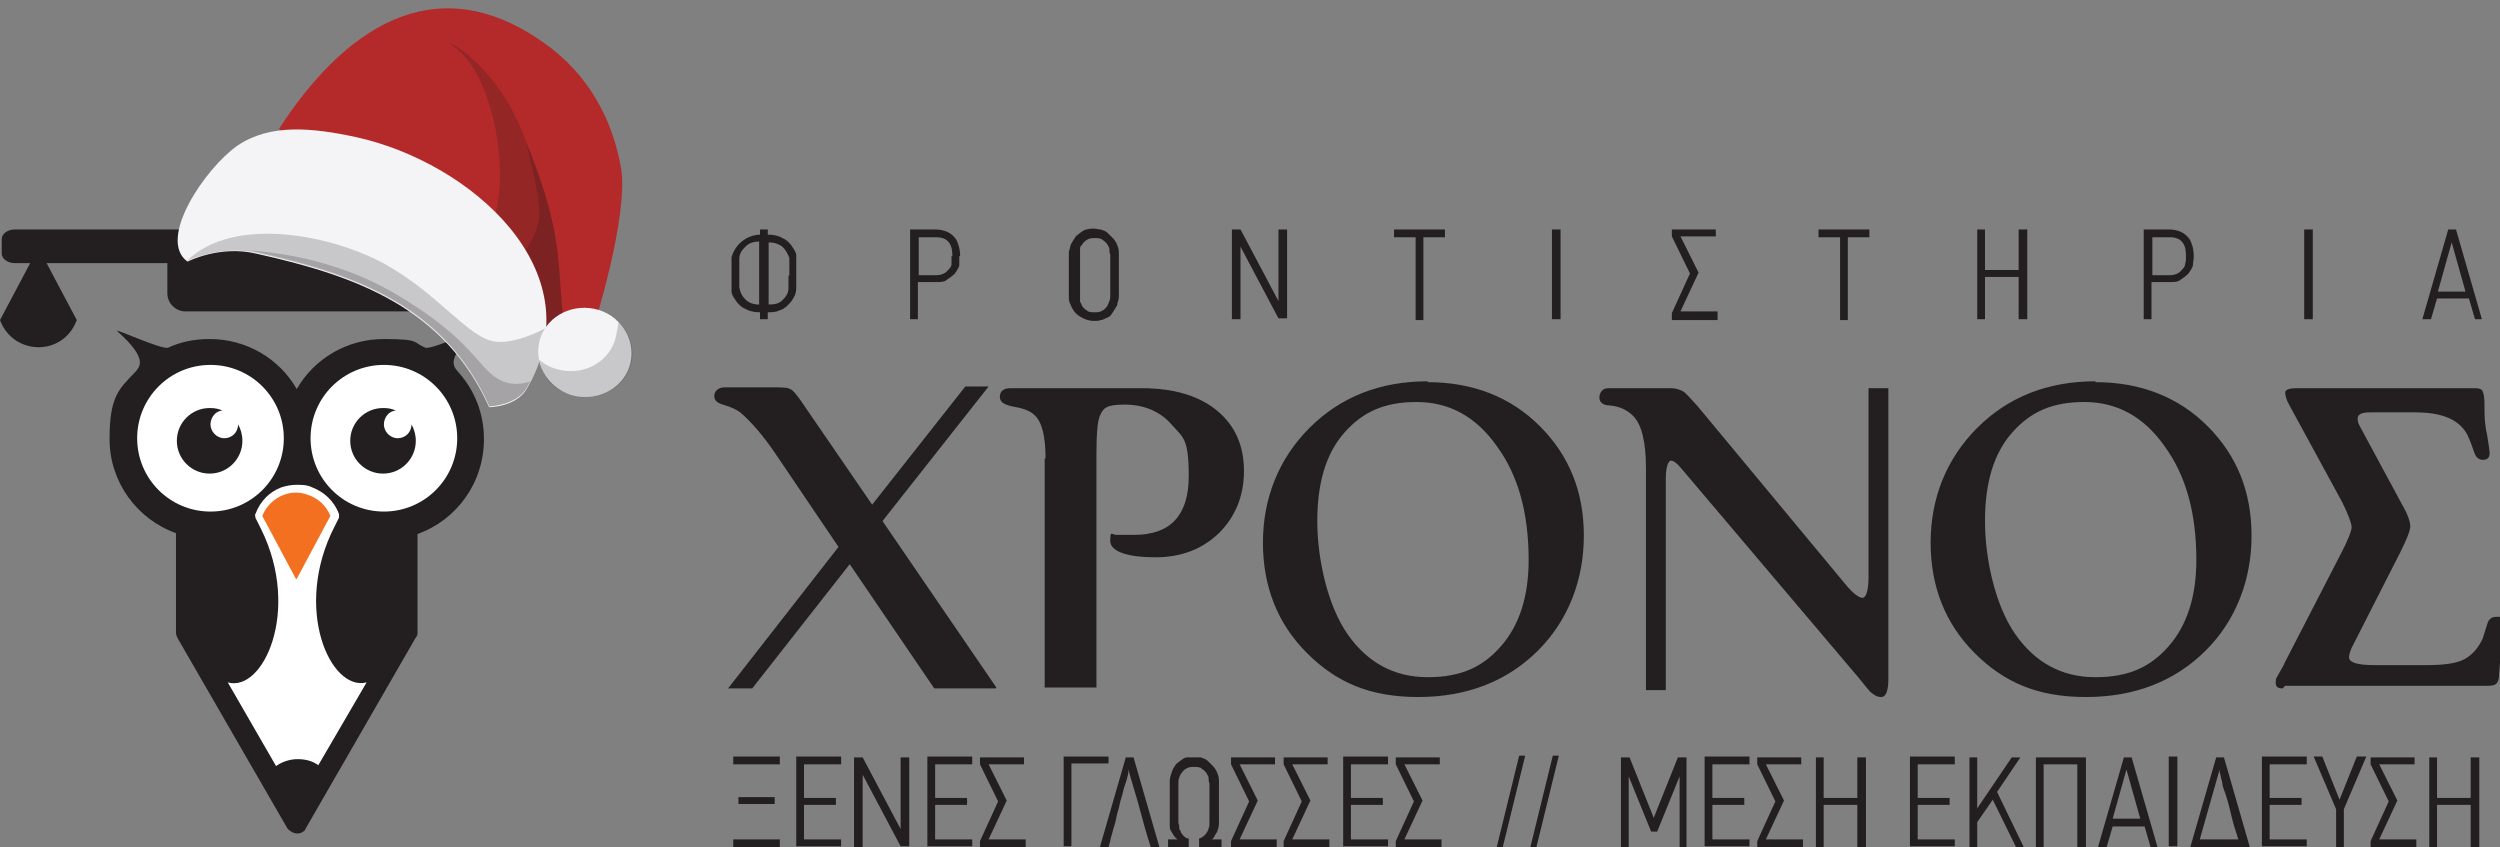 <?xml version="1.0" encoding="UTF-8"?>
<svg xmlns="http://www.w3.org/2000/svg" id="Layer_1" version="1.1" viewBox="0 0 289.8 98.2">
  <rect x="0" y="0" width="289.8" height="98.2" fill="#808080" stroke="none"/>
  <defs>
    <style>
      .st0 {
        fill: #f37021;
      }

      .st1 {
        fill: #191815;
        opacity: .2;
      }

      .st1, .st2, .st3, .st4, .st5 {
        fill-rule: evenodd;
      }

      .st2, .st6 {
        fill: #231f20;
      }

      .st3 {
        fill: #fff;
      }

      .st7, .st5 {
        fill: #f4f4f6;
      }

      .st4 {
        fill: #b42a2a;
      }
    </style>
  </defs>
  <g id="Layer_11" data-name="Layer_1">
    <path class="st6" d="M287.4,98.2v-10.4h-1v4.7h-3.9v-4.7h-.9v10.4h.9v-4.9h3.9v4.9s1,0,1,0ZM280.1,98.2v-.9h-4.3l2.1-4.5-2.1-4.2h4.1v-.8h-5.1v.8l2.1,4.3-2.1,4.6v.8h5.3ZM274.2,87.7h-1l-2,5h0l-2-5h-1l2.6,6.1v4.4h.9v-4.4l2.6-6.1h-.1ZM267.4,98.2v-.9h-4.3v-4h3.7v-.8h-3.7v-3.9h4.3v-.9h-5.2v10.4h5.2ZM259.6,97.3h-4.6l2.3-8.1h0v.2s0,.2.1.4c0,.2.1.5.2.9,0,.4.2.8.4,1.4.2.6.4,1.3.6,2.2.2.9.5,1.9.9,3.1M260.8,98.2l-3-10.4h-.9l-3,10.4h7-.1ZM252.4,87.7h-1v10.4h1v-10.4ZM248.2,94.9h-3.3l1.6-5.7h0l1.6,5.7h0ZM250.1,98.2l-3-10.4h-.9l-3,10.4h1l.7-2.4h3.7l.7,2.4h1-.2ZM241.8,98.2v-10.4h-5.8v10.4h.9v-9.6h3.9v9.6h1ZM234.6,98.2l-3.1-6.4,2.7-4h-1l-4,5.9h0v-5.9h-.9v10.4h.9v-2.9l1.8-2.6,2.7,5.5h1,0ZM226.6,98.2v-.9h-4.3v-4h3.7v-.8h-3.7v-3.9h4.3v-.9h-5.2v10.4h5.2ZM216.3,98.2v-10.4h-1v4.7h-3.9v-4.7h-.9v10.4h.9v-4.9h3.9v4.9s1,0,1,0ZM209,98.2v-.9h-4.3l2.1-4.5-2.1-4.2h4.1v-.8h-5.1v.8l2.1,4.3-2.1,4.6v.8h5.3ZM202.8,98.2v-.9h-4.3v-4h3.7v-.8h-3.7v-3.9h4.3v-.9h-5.2v10.4h5.2ZM195.5,98.2v-10.4h-1l-2.8,7h0l-2.8-7h-1v10.4h.9v-8.2h0l2.6,6.4h.7l2.6-6.4h0v8.2h1-.2ZM180.7,87.6h-.7l-2.6,10.6h.7l2.6-10.6ZM176.8,87.6h-.7l-2.6,10.6h.7l2.6-10.6ZM167.1,98.2v-.9h-4.3l2.1-4.5-2.1-4.2h4.1v-.8h-5.1v.8l2.1,4.3-2.1,4.6v.8h5.3ZM160.9,98.2v-.9h-4.3v-4h3.7v-.8h-3.7v-3.9h4.3v-.9h-5.2v10.4h5.2ZM154.1,98.2v-.9h-4.3l2.1-4.5-2.1-4.2h4.1v-.8h-5.1v.8l2.1,4.3-2.1,4.6v.8h5.3ZM148,98.2v-.9h-4.3l2.1-4.5-2.1-4.2h4.1v-.8h-5.1v.8l2.1,4.3-2.1,4.6v.8h5.3ZM141.6,98.2v-.9h-1.2c.2,0,.3-.2.4-.4.1-.2.2-.3.3-.5.1-.3.2-.6.2-.9v-5c0-.4-.1-.7-.2-.9-.1-.3-.3-.6-.5-.8s-.4-.4-.6-.6-.5-.3-.8-.4c-.3,0-.5,0-.8,0s-.5,0-.8,0c-.3,0-.5.2-.8.4-.2.2-.5.3-.6.6-.2.2-.3.5-.4.8-.1.3-.2.6-.2.9v5c0,.4,0,.7.2.9.2.4.4.7.7.9h-1.1v.9h2.4v-1c-.4,0-.7-.4-.9-.7,0-.2-.2-.3-.2-.5s0-.4-.1-.6v-4.6c0-.3,0-.5.1-.6,0-.2.1-.3.2-.5.2-.3.4-.5.6-.6.3-.2.6-.2.9-.2s.7,0,.9.2c.3.2.5.4.6.6.1.2.2.3.2.5s0,.4.1.6v4.6c0,.2,0,.5-.1.6,0,.2-.1.3-.2.5-.2.3-.5.6-.9.7v1h2.6ZM134.4,98.2l-3-10.4h-.9l-3,10.4h1c0,0,.1-.4.2-.7,0-.3.2-.7.3-1.2.1-.4.3-.9.4-1.5s.3-1,.4-1.6c.1-.5.3-1,.4-1.5.1-.5.3-.9.4-1.3.1-.4.2-.7.2-.9v-.3c.4,1.5.9,3,1.3,4.5s.8,3,1.3,4.5h1ZM128.5,88.6v-.9h-5.2v10.4h.9v-9.6h4.3ZM118.9,98.2v-.9h-4.3l2.1-4.5-2.1-4.2h4.1v-.8h-5.1v.8l2.1,4.3-2.1,4.6v.8h5.3ZM112.7,98.2v-.9h-4.3v-4h3.7v-.8h-3.7v-3.9h4.3v-.9h-5.2v10.4h5.2ZM105.4,98.2v-10.4h-1v8.3h0l-4.4-8.3h-1v10.4h1v-8.4h0l4.4,8.3h1ZM97.5,98.2v-.9h-4.3v-4h3.7v-.8h-3.7v-3.9h4.3v-.9h-5.2v10.4h5.2ZM90.4,97.3h-5.4v.9h5.4v-.9ZM89.8,92.4h-4.2v.8h4.2v-.8ZM90.4,87.7h-5.4v.9h5.4v-.9Z"></path>
    <path class="st6" d="M285.9,33.8h-3.3l1.6-5.7h0l1.6,5.7h0ZM287.7,37l-3-10.4h-.9l-3,10.4h1l.7-2.4h3.7l.7,2.4h1-.2ZM268.1,26.6h-1v10.4h1v-10.4ZM253.4,29.7c0,.3,0,.6-.1.9,0,.3-.2.5-.4.7-.3.4-.8.6-1.4.6h-2v-4.4h2c.7,0,1.2.2,1.5.6s.4.9.4,1.6M254.3,29.7c0-.8-.2-1.5-.5-2-.5-.7-1.3-1.1-2.4-1.1h-2.9v10.4h.9v-4.3h2.1c.5,0,1,0,1.3-.3.3-.2.6-.4.9-.7.2-.3.4-.6.5-.9,0-.3.1-.7.1-1.1M235,37v-10.4h-1v4.7h-3.9v-4.7h-.9v10.4h.9v-4.9h3.9v4.9h1ZM216.7,27.5v-.9h-5.9v.9h2.5v9.6h.9v-9.6h2.5ZM199.1,37v-.9h-4.3l2.1-4.5-2.1-4.2h4.1v-.8h-5.1v.8l2.1,4.3-2.1,4.6v.8h5.3ZM180.9,26.6h-1v10.4h1v-10.4ZM167.5,27.5v-.9h-5.9v.9h2.5v9.6h.9v-9.6h2.5ZM149.2,37v-10.4h-1v8.3h0l-4.4-8.3h-1v10.4h1v-8.4h0l4.4,8.3h1ZM128.7,31.8v2.4c0,.3,0,.5-.1.7s-.1.3-.2.5c-.2.3-.4.5-.6.6-.3.2-.6.2-.9.2s-.7,0-.9-.2c-.3-.2-.5-.4-.6-.6,0-.2-.2-.3-.2-.5s0-.4,0-.7v-4.7c0-.3,0-.5,0-.6,0-.2,0-.3.2-.5.2-.3.4-.5.6-.6.3-.2.6-.2.9-.2s.7,0,.9.2c.3.2.5.4.6.6s.2.3.2.5,0,.4.1.6v2.3M129.7,31.8v-2.5c0-.4-.1-.7-.2-.9-.1-.3-.3-.6-.5-.8-.2-.2-.4-.4-.6-.6-.2-.2-.5-.3-.8-.4-.3,0-.5-.1-.8-.1s-.5,0-.8.1c-.3,0-.5.2-.8.4-.2.2-.5.3-.6.6-.2.2-.3.5-.5.8,0,.3-.2.6-.2.9v5c0,.4,0,.7.2,1,.2.6.6,1.1,1.1,1.4.5.3,1,.5,1.6.5s.5,0,.8-.1c.3,0,.5-.2.8-.3s.4-.3.6-.6.3-.5.5-.8c0-.3.2-.6.2-1v-2.5h0ZM110.3,29.7c0,.3,0,.6,0,.9,0,.3-.2.5-.4.7-.3.4-.8.6-1.4.6h-2v-4.4h2c.7,0,1.2.2,1.5.6s.4.9.4,1.6M111.3,29.7c0-.8-.2-1.5-.5-2-.5-.7-1.3-1.1-2.4-1.1h-2.9v10.4h.9v-4.3h2.1c.5,0,1,0,1.3-.3.3-.2.6-.4.9-.7.2-.3.4-.6.5-.9,0-.3,0-.7,0-1.1M88,28.1v7.2c-.7,0-1.2-.2-1.6-.6s-.6-.8-.7-1.4v-3.3c0-.6.3-1,.7-1.4.4-.4.9-.6,1.6-.6M91.4,32v1.4c0,.6-.3,1-.7,1.4-.4.4-.9.5-1.6.5v-7.2c.7,0,1.2.2,1.6.5.4.4.6.8.8,1.3,0,.3,0,.7,0,1v1M89,26.6h-.9v.6c-.6,0-1.2.2-1.7.5-.5.3-.9.7-1.2,1.2-.2.3-.3.6-.4.9,0,.3,0,.7,0,1h0v.5h0v1.5c0,.3,0,.7,0,1,0,.3.2.6.4.9.3.5.7.9,1.2,1.1.5.3,1.1.4,1.7.4v.8h.9v-.8c.4,0,.9,0,1.3-.2.4-.1.7-.3,1-.6s.5-.5.7-.9c.2-.3.3-.7.3-1.1v-2.8c0-.3,0-.7,0-1,0-.3-.2-.6-.4-.9-.3-.5-.7-.9-1.2-1.1-.5-.3-1.1-.4-1.7-.4v-.6h0Z"></path>
    <path class="st6" d="M264.6,79.8c-.6,0-.8-.2-.8-.7s.1-.5.3-.9c.4-.7.7-1.2.7-1.3l6.5-12.6c.9-1.7,1.3-2.8,1.3-3.2s-.4-1.5-1.1-2.9l-6.1-11.2c-.4-.7-.5-1.2-.5-1.5s.4-.5,1.3-.5h20.7c.5,0,.8.1.9.4.1.2.2.7.2,1.4v.3c0,1,0,2,.3,3.3.2,1.2.3,1.9.3,2.1,0,.6-.3.8-.8.8s-.8-.3-1-.9c-.4-1.1-.7-2-1.1-2.5-1-1.4-2.9-2.1-5.7-2.1h-5.2c-1,0-1.5.2-1.5.7s.1.6.3,1l4.8,8.9c.7,1.2,1,2.1,1,2.6s-.4,1.5-1.2,3.1l-5.6,11c-.2.5-.3.8-.3,1.1,0,.6,1,.9,2.9.9h6.1c2,0,3.5-.2,4.4-.7s1.6-1.3,2.1-2.4c.2-.6.4-1.3.6-1.9.2-.4.5-.6,1-.6s.5,0,.6.2c0,0,.1.4.1.9v.4l-.4,5.1c0,.7-.2,1.1-.4,1.2-.2.2-.7.2-1.4.2h-23l-.3.3ZM254.6,64.9c0-5.4-1.2-9.8-3.7-13.2-2.4-3.4-5.5-5.1-9.3-5.1s-6.3,1.2-8.4,3.6c-2.1,2.4-3.1,5.8-3.1,10.2s1.2,9.8,3.5,13.1,5.4,5,9.3,5,6.4-1.2,8.5-3.6c2.1-2.4,3.2-5.7,3.2-10M242.9,44.3c5.2,0,9.6,1.7,13,5.1s5.1,7.6,5.1,12.7-1.8,9.8-5.3,13.3c-3.6,3.6-8.3,5.4-13.9,5.4s-9.5-1.7-12.9-5.1c-3.4-3.4-5.1-7.7-5.1-12.8s1.8-9.7,5.4-13.3c3.6-3.6,8.2-5.4,13.7-5.4M190.8,79.8v-25.5c0-3.1-.5-5.1-1.5-6.1-.7-.7-1.6-1.1-2.7-1.2-.8,0-1.2-.4-1.2-.9s.3-1.1,1-1.1h7.3c.6,0,1.2.2,1.6.5.2.2.7.7,1.5,1.6l17.1,20.6c.9,1.1,1.6,1.6,2,1.6s.7-.8.7-2.4v-21.9h2.3v33.7c0,1.4-.3,2.1-.8,2.1s-.8-.2-1.3-.6c0,0-.6-.7-1.4-1.7l-20.5-24.2c-.5-.6-.9-.9-1.2-.9s-.6.7-.6,2.1v24.5h-2.3v-.2ZM177.2,64.9c0-5.4-1.2-9.8-3.7-13.2-2.4-3.4-5.5-5.1-9.3-5.1s-6.3,1.2-8.4,3.6c-2.1,2.4-3.1,5.8-3.1,10.2s1.2,9.8,3.5,13.1c2.3,3.3,5.4,5,9.3,5s6.4-1.2,8.5-3.6c2.1-2.4,3.2-5.7,3.2-10M165.5,44.3c5.2,0,9.6,1.7,13,5.1s5.1,7.6,5.1,12.7-1.8,9.8-5.3,13.3c-3.6,3.6-8.3,5.4-13.9,5.4s-9.5-1.7-12.9-5.1c-3.4-3.4-5.1-7.7-5.1-12.8s1.8-9.7,5.4-13.3c3.6-3.6,8.2-5.4,13.7-5.4M121.2,53.2c0-2.6-.4-4.3-1.3-5.1-.5-.5-1.4-.8-2.6-1-.9-.2-1.4-.5-1.4-1.1s.4-1,1.2-1h15.3c3.7,0,6.7.9,8.8,2.7,2,1.7,3,4,3,6.9s-1,5.3-2.9,7.2c-2,1.9-4.4,2.8-7.4,2.8s-5.2-.6-5.2-1.9.2-.7.7-.7c0,0,.2,0,.7,0,.5,0,1,0,1.4,0,4.2,0,6.3-2.3,6.3-6.8s-.7-4.5-2-6-3.2-2.3-5.4-2.3-2.5.4-2.9,1.3c-.3.7-.4,2.2-.4,4.6v26.9h-6v-26.6h0ZM115.4,79.8h-7.1l-9.8-14.4-11.3,14.4h-2.8l12.8-16.4-7.1-10.5c-1.6-2.4-3.1-4.1-4.3-5.1-.4-.3-1-.6-2-.9-.7-.2-1-.5-1-1s.4-1,1.2-1h5.5c1.1,0,1.8,0,2.1.2.3.1.7.6,1.2,1.3l8.3,12.1,10.8-13.7h2.7l-12.3,15.6,13.2,19.3h0Z"></path>
    <path class="st2" d="M8.9,37.1l-3.5-6.6h14v3.5c0,1.2,1,2.1,2.1,2.1h25.9c1.2,0,2.1-1,2.1-2.1v-3.5h17.6c.8,0,1.5-.5,1.5-1.1v-1.7c0-.6-.7-1.1-1.5-1.1H1.7c-.8,0-1.5.5-1.5,1.1v1.7c0,.6.7,1.1,1.5,1.1h1.8l-3.5,6.6c1.5,4.1,7.3,4.3,8.9,0"></path>
    <polygon class="st3" points="21.6 55.1 21.6 73.3 34.4 95.4 47.2 73.3 47.2 55.1 21.6 55.1"></polygon>
    <path class="st2" d="M20.4,73.3v-11.5c-4.5-1.6-7.7-5.9-7.7-10.9s1.1-5.8,3-7.8c.5-.6,1.5-1.5-2.1-4.7-.6-.5,5.2,2.2,5.9,1.9,1.5-.7,3.1-1,4.8-1,4.3,0,8.1,2.3,10.1,5.8,2-3.5,5.8-5.8,10.1-5.8s3.3.4,4.8,1c.7.3,6.5-2.4,5.9-1.9-3.6,3.2-2.6,4.1-2.1,4.7,1.9,2.1,3,4.8,3,7.8,0,5.1-3.2,9.4-7.7,11v11.4h0c0,.2,0,.4-.2.6l-12.8,22.2h0c0,.2-.3.3-.4.4-.6.3-1.3,0-1.7-.5l-12.7-22c-.1-.2-.2-.4-.2-.7M36.9,88.7c-.7-.5-1.5-.7-2.4-.7s-1.8.3-2.5.8l-5.6-9.7c4.1,1.2,8.5-8.3,3.9-17.7l-.7-1.4v-.2c-.1,0,0-.2,0-.2.6-1.6,1.7-2.6,3-3.1.6-.2,1.2-.3,1.8-.3s1.2,0,1.8.3c1.3.5,2.5,1.5,3.1,3.1v.4l-.5,1c-4.9,9.5-.5,19.2,3.7,18.1,0,0-5.6,9.6-5.6,9.6Z"></path>
    <path class="st3" d="M44.5,42.3c-4.7,0-8.5,3.8-8.5,8.5s3.8,8.5,8.5,8.5,8.5-3.8,8.5-8.5-3.8-8.5-8.5-8.5"></path>
    <path class="st2" d="M44.5,47.3c.5,0,1,.1,1.4.3-.8,0-1.4.8-1.4,1.6s.7,1.6,1.6,1.6,1.6-.7,1.6-1.6h0c.3.5.5,1.2.5,1.9,0,2.1-1.7,3.8-3.8,3.8s-3.8-1.7-3.8-3.8,1.7-3.8,3.8-3.8"></path>
    <path class="st3" d="M24.4,42.3c4.7,0,8.5,3.8,8.5,8.5s-3.8,8.5-8.5,8.5-8.5-3.8-8.5-8.5,3.8-8.5,8.5-8.5"></path>
    <path class="st2" d="M24.4,47.3c.5,0,1,.1,1.4.3-.8,0-1.4.8-1.4,1.6s.7,1.6,1.6,1.6,1.6-.7,1.6-1.6h0c.3.5.5,1.2.5,1.9,0,2.1-1.7,3.8-3.8,3.8s-3.8-1.7-3.8-3.8,1.7-3.8,3.8-3.8"></path>
    <path class="st0" d="M34.4,67.1l3.9-7.3c-.5-1.2-1.4-2-2.5-2.4-.5-.2-1-.3-1.5-.3s-1,.1-1.5.3c-1,.4-1.9,1.2-2.4,2.4l3.9,7.3h0Z"></path>
  </g>
  <g>
    <path class="st4" d="M32.3,15c7.3-11.3,17.9-19.2,30.8-10,5.1,3.6,7.9,8.8,8.9,14.5.9,5.7-3.3,18.8-3.3,18.8l-3.1,3.3-5.7-3.8-27.6-22.9Z"></path>
    <path class="st1" d="M57,25.9c2.3-5.1.3-17.3-4.4-20.5-2-1.4,4.6,1.4,8,10,3.4,8.6,4,11.7,4.4,18.2.4,6.4,1.2,7.3,1.2,7.3l-5.9.7-3.3-15.7Z"></path>
    <path class="st1" d="M63.3,37.9s.9.4,2-1.2c-.1-.9-.2-1.9-.3-3.2-.4-6.1-.9-9.3-4-17,0,.3,1.7,6.2,1.5,8.6-.3,2.4-1.6,3.9-1.6,3.9l2.3,8.9Z"></path>
    <path class="st7" d="M21.8,30.3s3.7-1.9,7.9-.9c11.7,2.6,21.8,6.3,27,17.8,0,0,3.2,0,4.4-2.2,7.9-13.6-6.6-26.2-19.8-29.1-5.1-1.1-10-1.6-13.8,1-3.7,2.6-9.3,10.8-5.8,13.4Z"></path>
    <path class="st1" d="M21.7,30.2c5.5-5.3,16.9-2.9,22.9.4,6.3,3.5,9.7,8.6,12.8,9,1.6.2,3.9-.5,5.9-1.6-.1,2.3-.8,4.6-2.2,6.9-1.2,2.1-4.4,2.2-4.4,2.2-5.2-11.5-15.3-15.2-27-17.8-4.1-.9-7.9.9-7.9.9,0,0,0,0,0,0Z"></path>
    <path class="st5" d="M66.7,45.9c2.9.6,5.8-1.1,6.4-3.9s-1.3-5.6-4.2-6.2-5.8,1.1-6.4,3.9,1.3,5.6,4.2,6.2Z"></path>
    <path class="st1" d="M71.4,37c1.4,1.2,2.2,3.1,1.8,5-.6,2.8-3.5,4.5-6.4,3.9s-3.8-2.2-4.3-4.2c.7.6,1.5,1,2.5,1.2,2.9.6,5.8-1.1,6.4-3.9s.1-1.4,0-2Z"></path>
    <path class="st1" d="M56.7,47.1s3.2,0,4.4-2.2c.1-.2.2-.4.4-.7-.8.3-2.3.6-3.8-.3-2.3-1.3-3-4.6-11.8-9.8-8.8-5.2-18.2-5.1-18.2-5.1,0,0,0,0,0,0,.7,0,1.3,0,2,.2,11.7,2.6,21.8,6.3,27,17.8Z"></path>
  </g>
</svg>
